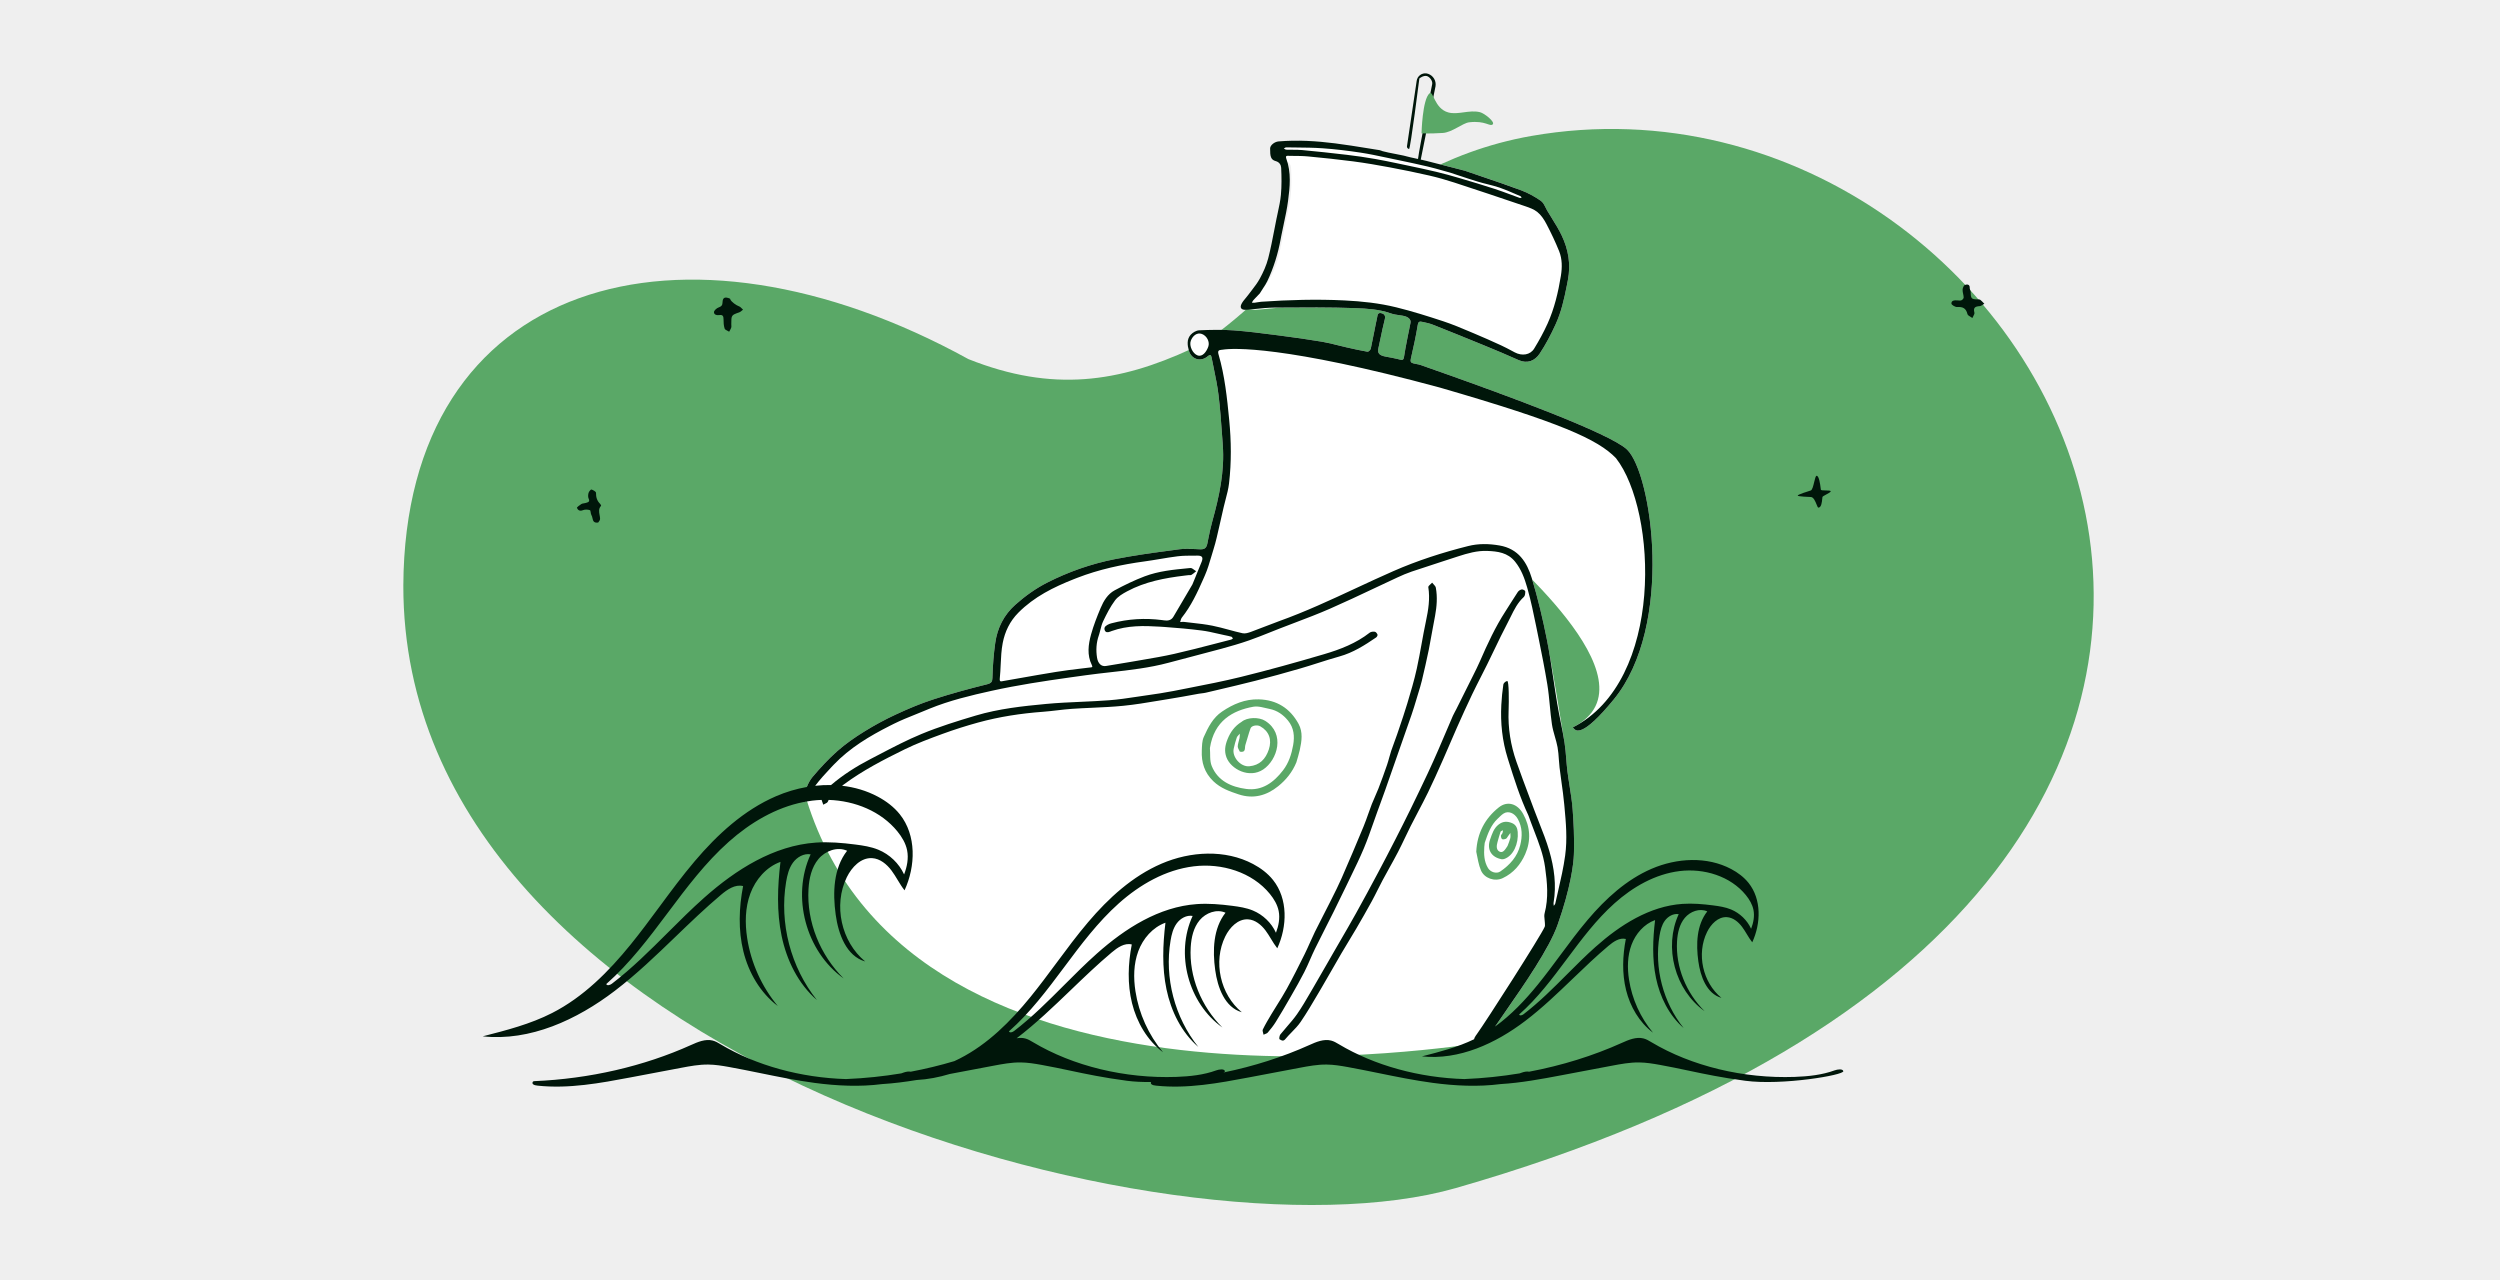 <?xml version="1.0" encoding="UTF-8"?> <svg xmlns="http://www.w3.org/2000/svg" width="750" height="384" viewBox="0 0 750 384" fill="none"> <rect width="750" height="384" fill="#EFEFEF"></rect> <path fill-rule="evenodd" clip-rule="evenodd" d="M436.743 356.419C352.438 380.596 120.824 318.324 121 175.666C121.441 83.566 204.686 60.503 290.529 107.735C315.79 117.809 335.733 114.687 357.386 104.678C379.039 94.669 406.887 49.984 459.374 40.792C617.322 13.128 752.467 265.879 436.743 356.419Z" fill="#5AA867"></path> <path d="M241.916 239.742L241.642 240.252C240.452 242.524 241.096 236.248 243.751 233.104C246.081 230.346 248.556 227.666 251.258 225.28C253.737 223.09 256.507 221.184 259.326 219.436C262.371 217.548 265.549 215.835 268.8 214.327C272.407 212.655 276.092 211.087 279.869 209.862C285.211 208.129 290.641 206.639 296.095 205.293C297.524 204.94 297.684 204.428 297.73 203.337L297.743 202.952C297.841 199.585 298.104 196.207 298.576 192.872C299.211 188.385 301.172 184.476 304.593 181.43C307.554 178.793 310.757 176.499 314.325 174.7C320.671 171.502 327.337 169.165 334.268 167.784C340.772 166.488 347.371 165.65 353.95 164.768C355.949 164.501 358.02 164.715 360.054 164.793C361.379 164.843 361.947 164.385 362.218 163.02L362.545 161.367C362.877 159.714 363.228 158.064 363.68 156.443C365.773 148.932 367.421 141.364 366.837 133.494C366.466 128.486 366.168 123.466 365.557 118.485C365.133 115.031 364.354 111.619 363.668 108.198L363.465 107.171C363.311 106.379 362.966 106.353 362.388 106.823L362.308 106.89C360.244 108.663 357.402 107.836 356.65 105.16C356.198 103.548 355.975 101.751 357.249 100.383C357.862 99.725 358.889 99.121 359.752 99.087C363.185 98.951 366.642 98.859 370.064 99.109C374.671 99.446 379.261 100.065 383.845 100.655C388.135 101.208 392.421 101.809 396.684 102.531C399.133 102.946 401.532 103.657 403.959 104.207C406.055 104.681 408.154 105.157 410.27 105.518C410.544 105.565 411.155 104.972 411.237 104.594C411.774 102.122 412.232 99.633 412.738 97.154L413.129 95.298C413.256 94.716 413.225 93.664 414.391 93.956C415.43 94.215 415.689 94.795 415.412 95.893C414.824 98.234 414.345 100.603 413.843 102.965L413.537 104.382C413.183 105.993 413.736 106.624 415.831 107.013L416.015 107.046C417.08 107.23 418.145 107.434 419.197 107.682L419.984 107.877C420.744 108.074 421.048 107.958 421.187 107.191L421.205 107.077C421.52 104.967 421.95 102.874 422.353 100.778C422.608 99.45 422.929 98.135 423.16 96.803C423.341 95.764 422.395 94.98 420.791 94.711C419.6 94.512 418.365 94.417 417.241 94.018C413.777 92.792 410.127 92.569 406.566 92.437C398.429 92.136 393.241 92.226 385.096 92.289C382.299 92.31 379.508 92.774 376.709 92.937C375.328 93.018 371.855 92.285 372.484 91.104C372.989 90.157 376.769 89.379 377.414 88.502C378.601 86.89 379.941 85.357 380.892 83.613C381.946 81.681 382.885 79.615 383.429 77.494C384.424 73.616 385.103 69.657 385.892 65.727C386.377 63.313 387.011 60.909 387.237 58.468C387.487 55.772 387.442 53.036 387.318 50.327C387.282 49.525 386.802 48.63 385.685 48.334C384.176 47.932 383.983 46.887 384.001 44.526C384.008 43.568 385.327 42.528 386.527 42.427C392.213 41.948 383.052 42.295 388.689 43.01C393.169 43.579 409.484 44.358 413.947 45.056C414.232 45.101 414.497 45.26 414.776 45.349C415.943 45.72 420.101 46.431 421.06 46.671L421.161 46.697C423.368 47.315 425.64 47.698 427.866 48.25C431.764 49.217 435.648 50.239 439.538 51.241C439.679 51.277 439.813 51.341 439.952 51.389C445.419 53.275 450.918 55.074 456.337 57.091C458.422 57.867 460.429 58.984 462.261 60.251C463.147 60.863 463.559 62.171 464.159 63.181C465.632 65.659 467.275 68.059 468.511 70.651C470.521 74.864 471.271 79.286 470.367 84.002L470.023 85.779C469.248 89.726 468.361 93.635 466.684 97.3C465.291 100.345 463.733 103.358 461.871 106.132C460.485 108.197 458.228 109.223 455.547 108.012C452.183 106.493 448.774 105.072 445.36 103.668C440.227 101.557 435.082 99.478 429.922 97.435C429.002 97.071 428.023 96.836 427.046 96.636L426.628 96.552C426.017 96.431 425.509 96.362 425.336 97.429C424.777 100.878 424.015 104.298 423.233 107.706C423.03 108.592 423.378 108.856 424.063 109.025C424.79 109.205 425.551 109.279 426.252 109.526L433.881 112.221C450.682 118.185 482.905 129.912 488.095 134.861C495.558 141.975 502.324 187.661 484.106 209.862C473 223.397 472.338 218.137 471.784 218.253C499.387 204.31 446.633 163.091 449.825 163.638C455.552 164.618 458.089 168.69 459.549 173.489C461.37 179.477 462.814 185.602 464.037 191.743C465.315 198.164 468.743 218.848 469.35 222.728C469.796 225.586 469.868 228.499 470.227 231.373C470.7 235.159 471.486 238.915 471.78 242.711C472.105 246.909 472.293 251.138 472.194 255.345L472.163 256.397C472.069 259.061 471.234 266.292 467.269 277.471C463.541 287.974 449.157 306.248 445.651 312.452C445.425 312.851 443.092 314.34 442.492 313.222C442.096 312.482 273.776 343.127 241.916 239.742Z" fill="white"></path> <path fill-rule="evenodd" clip-rule="evenodd" d="M428.463 22.153C427.107 21.668 425.615 22.375 425.13 23.731C425.072 23.892 425.031 24.058 425.006 24.226L422.095 43.858L422.087 43.944C422.075 44.315 422.343 44.644 422.72 44.7C423.125 44.76 425.799 23.64 425.799 23.64L425.82 23.532C425.82 23.532 427 22.561 428.029 22.811C428.922 23.027 429.845 24.309 429.66 25.228C429.66 25.228 425.877 43.933 425.401 47.69C425.285 47.665 425.168 47.64 425.052 47.615C423.747 47.336 422.443 47.056 421.161 46.697L421.06 46.671C420.695 46.579 419.867 46.42 418.916 46.237L418.915 46.237C417.369 45.939 415.499 45.579 414.776 45.349C414.67 45.315 414.565 45.271 414.46 45.227L414.46 45.226C414.291 45.155 414.123 45.084 413.947 45.056C412.703 44.862 411.459 44.661 410.216 44.46L410.216 44.46C406.999 43.94 403.782 43.42 400.552 43.01C394.914 42.295 389.248 41.947 383.562 42.427C382.361 42.528 381.043 43.568 381.035 44.526C381.017 46.887 381.21 47.932 382.72 48.334C383.836 48.63 384.316 49.525 384.353 50.327C384.476 53.036 384.521 55.772 384.271 58.468C384.105 60.259 383.72 62.031 383.335 63.801C383.195 64.443 383.056 65.085 382.927 65.727C382.721 66.748 382.524 67.771 382.326 68.794L382.326 68.795L382.326 68.796L382.325 68.798C381.763 71.711 381.2 74.625 380.463 77.494C379.919 79.615 378.98 81.681 377.927 83.613C377.241 84.87 376.353 86.018 375.466 87.165C375.123 87.609 374.78 88.052 374.448 88.502C374.218 88.816 373.965 89.117 373.713 89.417C373.26 89.957 372.808 90.496 372.484 91.104C371.855 92.285 372.363 93.018 373.743 92.937C374.876 92.871 376.008 92.756 377.139 92.64L377.139 92.64C378.803 92.471 380.466 92.302 382.13 92.289L383.702 92.276H383.702C391.325 92.216 398.953 92.155 406.566 92.437C410.127 92.569 413.777 92.792 417.241 94.018C418.077 94.314 418.974 94.443 419.869 94.572L419.87 94.572L419.87 94.572L419.871 94.572L419.871 94.572L419.871 94.572C420.179 94.616 420.486 94.66 420.791 94.711C422.395 94.98 423.341 95.764 423.16 96.803C423.027 97.569 422.864 98.33 422.701 99.091C422.581 99.653 422.461 100.214 422.353 100.778C422.275 101.181 422.197 101.584 422.118 101.987L422.118 101.988L422.118 101.988C421.789 103.68 421.459 105.373 421.205 107.077L421.187 107.191C421.048 107.958 420.744 108.074 419.984 107.877L419.197 107.682C418.145 107.434 417.08 107.23 416.015 107.046L415.831 107.013C413.736 106.624 413.183 105.993 413.537 104.382L413.843 102.965C413.885 102.768 413.926 102.571 413.968 102.373C414.017 102.142 414.066 101.911 414.115 101.68C414.523 99.745 414.931 97.81 415.412 95.893C415.689 94.795 415.43 94.215 414.391 93.956C413.391 93.705 413.271 94.445 413.177 95.027C413.162 95.123 413.147 95.215 413.129 95.298L412.738 97.154C412.544 98.103 412.357 99.053 412.171 100.004L412.17 100.004L412.17 100.005L412.17 100.005L412.17 100.006L412.17 100.006L412.17 100.007L412.17 100.007C411.869 101.538 411.568 103.069 411.237 104.594C411.155 104.972 410.544 105.564 410.27 105.518C408.168 105.16 406.084 104.688 404.003 104.217L404.002 104.216L403.959 104.207C403.101 104.012 402.247 103.798 401.393 103.584L401.392 103.583C399.83 103.191 398.268 102.799 396.684 102.531C392.421 101.809 388.135 101.208 383.845 100.655C383.457 100.605 383.068 100.555 382.679 100.505L382.646 100.5C378.46 99.959 374.27 99.417 370.064 99.109C366.642 98.859 363.185 98.951 359.752 99.087C358.889 99.121 357.862 99.725 357.249 100.383C355.975 101.751 356.198 103.548 356.65 105.16C357.401 107.836 360.244 108.663 362.308 106.89L362.388 106.823C362.966 106.353 363.311 106.379 363.465 107.171L363.667 108.198C363.809 108.906 363.955 109.613 364.101 110.321L364.101 110.321C364.661 113.033 365.22 115.746 365.557 118.485C366.052 122.519 366.341 126.58 366.631 130.639V130.639V130.639V130.639V130.639V130.639V130.639V130.639L366.632 130.648L366.632 130.657C366.7 131.603 366.767 132.549 366.837 133.494C367.421 141.364 365.772 148.931 363.68 156.443C363.228 158.064 362.877 159.714 362.545 161.367L362.217 163.02C361.947 164.384 361.379 164.843 360.054 164.793C359.607 164.776 359.158 164.752 358.709 164.728H358.709H358.708C357.113 164.644 355.509 164.56 353.95 164.768C353.369 164.846 352.788 164.924 352.207 165.001L352.207 165.001L352.206 165.001L352.206 165.001L352.206 165.001L352.205 165.001L352.205 165.001L352.205 165.002C346.205 165.802 340.197 166.603 334.268 167.784C327.337 169.165 320.671 171.502 314.325 174.7C310.757 176.499 307.554 178.793 304.593 181.43C301.172 184.476 299.211 188.385 298.576 192.872C298.104 196.207 297.841 199.585 297.743 202.952L297.73 203.337C297.684 204.428 297.524 204.94 296.095 205.293C290.641 206.639 285.211 208.129 279.869 209.862C276.092 211.087 272.407 212.655 268.8 214.327C265.549 215.835 262.371 217.548 259.326 219.436C256.507 221.184 253.737 223.09 251.258 225.279C248.556 227.666 246.081 230.346 243.751 233.104C243.037 233.95 242.468 235.023 242.041 236.095C238.862 236.655 235.743 237.6 232.801 238.871C223.148 243.042 215.189 250.366 208.403 258.376C204.678 262.773 201.253 267.406 197.827 272.04L197.826 272.04C195.011 275.849 192.194 279.658 189.211 283.337C182.599 291.49 175.002 299.118 165.639 303.899C159.102 307.238 151.919 309.082 144.804 310.902C159.054 312.435 173.075 305.925 184.456 297.244C190.923 292.311 196.782 286.669 202.644 281.023C207.097 276.734 211.552 272.444 216.276 268.463C218.174 266.863 220.522 265.215 222.932 265.822C221.681 272.284 221.439 279.02 223.014 285.411C224.588 291.802 228.081 297.835 233.346 301.81C228.511 296.007 225.296 288.879 224.151 281.424C223.467 276.968 223.53 272.306 225.098 268.077C226.666 263.847 229.884 260.096 234.14 258.562C233.253 265.953 232.968 273.503 234.485 280.791C236.002 288.08 239.446 295.135 245.081 300.023C237.211 290.181 233.765 276.954 235.839 264.541C236.177 262.517 236.681 260.456 237.89 258.795C239.099 257.134 241.161 255.949 243.191 256.299C237.35 268.946 241.739 285.434 253.102 293.536C246.06 286.55 241.958 276.582 242.551 266.699C242.743 263.502 243.471 260.195 245.521 257.727C247.57 255.258 251.21 253.896 254.133 255.232C250.028 260.492 249.797 267.778 250.704 274.379C251.502 280.193 253.896 286.835 259.562 288.442C252.355 282.529 249.953 271.517 254.047 263.157C255.52 260.147 258.266 257.25 261.622 257.44C264 257.574 266.024 259.251 267.449 261.151C268.119 262.044 268.698 263.001 269.276 263.957C269.929 265.035 270.581 266.113 271.364 267.1C274.715 259.814 274.953 250.581 269.953 244.303C268.174 242.069 265.834 240.319 263.308 238.976C259.977 237.204 256.35 236.153 252.623 235.727C252.801 235.594 252.979 235.461 253.157 235.329C258.823 231.132 265.072 227.91 271.368 224.82C275.063 223.006 278.952 221.56 282.825 220.143C286.296 218.872 289.832 217.752 293.396 216.77C299.785 215.01 306.316 214.022 312.928 213.532C314.325 213.428 315.717 213.265 317.11 213.102C318.597 212.928 320.084 212.753 321.577 212.652C323.598 212.514 325.623 212.422 327.648 212.33L327.65 212.33L327.651 212.33L327.653 212.33L327.654 212.33L327.656 212.33L327.657 212.329L327.659 212.329H327.659H327.659H327.659H327.66H327.66H327.66H327.66C330.781 212.188 333.901 212.046 337.006 211.737C340.47 211.393 343.912 210.817 347.353 210.241L347.356 210.241L347.359 210.241L347.362 210.24L347.365 210.24L347.367 210.239L347.369 210.239L347.371 210.239C348.546 210.042 349.721 209.845 350.897 209.658C353.502 209.243 356.098 208.767 358.767 208.277L359.613 208.122C359.931 208.068 360.236 208.032 360.531 207.998L360.531 207.998L360.532 207.998L360.532 207.998L360.532 207.997L360.532 207.997L360.533 207.997H360.533C360.949 207.949 361.344 207.902 361.729 207.812C362.729 207.575 363.729 207.34 364.729 207.105L364.729 207.105L364.729 207.105L364.73 207.105L364.73 207.105L364.73 207.105L364.73 207.105L364.73 207.105C368.705 206.171 372.68 205.237 376.636 204.227C381.126 203.08 385.596 201.847 390.047 200.555C391.84 200.034 393.619 199.467 395.398 198.9C397.539 198.217 399.679 197.535 401.843 196.934C405.929 195.8 409.406 193.573 412.841 191.232C413.078 191.071 413.33 190.597 413.254 190.384C413.127 190.031 412.769 189.57 412.452 189.521C411.956 189.445 411.283 189.508 410.91 189.8C406.835 192.994 402.087 194.821 397.229 196.255C388.963 198.696 380.651 201.011 372.284 203.073C367.027 204.368 361.706 205.406 356.387 206.444C354.918 206.731 353.449 207.017 351.982 207.309C349.386 207.826 346.761 208.202 344.139 208.578L344.138 208.578L343.762 208.632C342.892 208.757 342.022 208.888 341.152 209.019L341.149 209.019L341.148 209.019C338.337 209.443 335.524 209.866 332.696 210.081C329.906 210.293 327.109 210.418 324.312 210.542C320.83 210.697 317.348 210.852 313.882 211.176C306.763 211.84 299.618 212.621 292.733 214.667C287.235 216.302 281.727 218.012 276.436 220.202C272.076 222.006 267.874 224.203 263.679 226.396C262.802 226.854 261.926 227.312 261.049 227.766C256.87 229.93 252.904 232.458 249.318 235.511C247.733 235.482 246.14 235.559 244.554 235.734C246.016 233.815 247.647 232.024 249.309 230.265L250.099 229.433C254.937 224.354 260.871 220.818 267.047 217.696L268.172 217.132C270.304 216.075 272.52 215.185 274.736 214.296C275.833 213.855 276.931 213.415 278.019 212.954L278.808 212.625C284.868 210.151 291.196 208.632 297.581 207.224C305.29 205.524 313.075 204.344 320.876 203.247L325.892 202.549C328.306 202.215 330.729 201.943 333.152 201.671H333.152L333.152 201.671C339.003 201.015 344.853 200.359 350.572 198.821C352.945 198.183 355.323 197.562 357.701 196.94L357.703 196.939L357.704 196.939L357.706 196.939L357.707 196.938L357.709 196.938L357.711 196.937L357.712 196.937C360.612 196.179 363.512 195.421 366.403 194.633C369.192 193.873 371.978 193.075 374.705 192.121C376.849 191.371 378.96 190.526 381.072 189.681C381.977 189.319 382.882 188.956 383.79 188.601C385.349 187.992 386.914 187.398 388.479 186.804L388.48 186.804C392.008 185.465 395.536 184.125 398.988 182.612C403.479 180.643 407.916 178.55 412.352 176.456L412.354 176.455C414.644 175.375 416.934 174.294 419.232 173.23C420.627 172.585 422.045 171.967 423.5 171.476C426.525 170.456 429.561 169.47 432.597 168.484C433.935 168.049 435.274 167.614 436.611 167.177L437.423 166.912C440.268 165.992 443.147 165.159 446.163 165.277C449.271 165.398 452.318 165.757 454.534 168.511C456.381 170.806 457.347 173.459 458.129 176.174L458.338 176.916C459.317 180.455 460.072 184.06 460.805 187.661L461.601 191.573C462.528 196.137 463.432 200.707 464.191 205.299C464.539 207.41 464.742 209.545 464.945 211.68L464.945 211.681C465.124 213.562 465.303 215.444 465.582 217.31C465.768 218.554 466.117 219.772 466.466 220.991C466.768 222.044 467.071 223.098 467.268 224.17C467.487 225.361 467.57 226.576 467.653 227.792C467.709 228.612 467.766 229.433 467.864 230.247C468.036 231.681 468.236 233.114 468.435 234.546C468.75 236.8 469.064 239.054 469.272 241.319L469.331 241.95C469.783 246.835 470.231 251.676 469.546 256.671C469.053 260.278 468.246 263.785 467.439 267.294C467.154 268.536 466.868 269.777 466.596 271.024C466.557 271.205 466.43 271.367 466.303 271.529C466.265 271.578 466.226 271.627 466.19 271.676C466.171 271.703 466.153 271.73 466.135 271.757C466.128 271.656 466.113 271.555 466.099 271.454C466.069 271.236 466.038 271.018 466.073 270.811C466.972 265.52 466.252 260.314 464.787 255.27C463.946 252.377 462.835 249.563 461.724 246.749C461.21 245.445 460.695 244.141 460.207 242.829C459.733 241.555 459.256 240.282 458.778 239.009L458.777 239.005C457.47 235.522 456.163 232.039 454.932 228.529C453.191 223.567 452.368 218.426 452.579 213.164L452.585 213.021C452.683 210.387 452.712 204.298 452.169 204.308C451.759 204.316 451.068 204.913 451.007 205.322C450.707 207.35 450.502 209.4 450.396 211.449C450.114 216.915 450.669 222.252 452.324 227.532L452.516 228.144C454.253 233.689 455.986 239.222 458.503 244.584C458.555 244.722 458.605 244.857 458.655 244.99L459.346 246.88C459.664 247.741 459.993 248.596 460.323 249.451C461.658 252.917 462.991 256.376 463.519 260.132C464.174 264.791 464.603 269.374 463.382 274.001C463.228 274.587 463.302 275.231 463.377 275.878V275.878C463.414 276.2 463.451 276.521 463.461 276.837L463.468 276.991L463.472 277.055L463.476 277.125C463.498 277.45 463.52 277.783 463.406 278.052C462.252 280.765 445.793 306.455 443.014 310.308L442.756 310.661C442.455 311.087 442.287 311.45 442.215 311.777C437.278 314.176 431.9 315.554 426.571 316.914C437.73 318.112 448.709 313.026 457.621 306.243C462.685 302.389 467.273 297.98 471.864 293.569L471.865 293.568L471.865 293.568C475.352 290.217 478.84 286.866 482.538 283.755C484.024 282.506 485.863 281.218 487.751 281.692C486.77 286.741 486.581 292.004 487.814 296.998C489.047 301.991 491.782 306.705 495.905 309.81C492.119 305.277 489.601 299.707 488.705 293.883C488.169 290.4 488.219 286.758 489.447 283.454C490.675 280.149 493.194 277.218 496.527 276.02C495.832 281.794 495.609 287.693 496.797 293.388C497.985 299.083 500.682 304.595 505.095 308.415C498.931 300.724 496.233 290.39 497.857 280.691C498.122 279.11 498.516 277.499 499.463 276.201C500.41 274.904 502.025 273.978 503.614 274.252C499.04 284.133 502.477 297.015 511.376 303.346C505.861 297.887 502.649 290.099 503.113 282.378C503.264 279.879 503.834 277.296 505.439 275.367C507.044 273.439 509.894 272.374 512.182 273.418C508.968 277.528 508.787 283.221 509.497 288.378C510.123 292.921 511.997 298.11 516.434 299.366C510.79 294.745 508.91 286.141 512.115 279.61C513.269 277.258 515.419 274.994 518.047 275.143C519.909 275.248 521.494 276.558 522.61 278.043C523.135 278.74 523.588 279.488 524.041 280.235L524.041 280.235L524.041 280.235L524.042 280.236L524.042 280.236C524.552 281.078 525.063 281.92 525.675 282.69C528.3 276.998 528.486 269.784 524.571 264.879C523.177 263.133 521.345 261.766 519.368 260.717C512.099 256.86 503.037 257.375 495.478 260.635C487.919 263.894 481.687 269.616 476.373 275.875C473.456 279.31 470.774 282.93 468.091 286.55L468.091 286.551C465.886 289.527 463.681 292.503 461.345 295.377C457.562 300.031 453.368 304.466 448.523 307.975C449.463 306.592 450.537 305.045 451.687 303.389L451.692 303.382L451.692 303.381L451.695 303.378L451.696 303.376C457.31 295.293 464.74 284.595 467.269 277.471C471.234 266.292 472.069 259.061 472.163 256.397L472.194 255.345C472.293 251.138 472.105 246.909 471.78 242.711C471.6 240.393 471.237 238.089 470.874 235.785L470.874 235.785C470.643 234.316 470.411 232.847 470.227 231.373C470.072 230.127 469.97 228.874 469.868 227.622C469.736 225.984 469.603 224.347 469.35 222.728C469.024 220.645 468.609 218.576 468.193 216.507C467.835 214.722 467.477 212.937 467.176 211.143C466.765 208.695 466.399 206.239 466.032 203.783V203.783V203.783V203.782V203.782V203.782V203.782V203.781V203.781C465.431 199.755 464.831 195.73 464.037 191.743C462.814 185.602 461.37 179.477 459.549 173.489C458.089 168.69 455.552 164.618 449.825 163.638C446.633 163.091 443.53 163.041 440.458 163.813C432.781 165.741 425.234 168.169 417.997 171.343C414.221 172.999 410.482 174.739 406.743 176.479C399.18 179.999 391.616 183.52 383.745 186.343C382.286 186.867 380.84 187.431 379.395 187.995C378.042 188.524 376.689 189.052 375.323 189.547C374.521 189.838 373.565 190.149 372.783 189.977C371.38 189.67 369.992 189.293 368.605 188.917L368.605 188.917C366.978 188.476 365.351 188.034 363.701 187.705C361.682 187.301 359.627 187.072 357.573 186.843C356.796 186.757 356.019 186.67 355.244 186.574C354.977 186.541 354.703 186.564 354.43 186.587L354.349 186.594L354.304 186.598L354.256 186.602C354.214 186.605 354.173 186.608 354.131 186.61L354.1 186.612L354.05 186.614C354.098 186.476 354.135 186.33 354.173 186.183C354.253 185.868 354.334 185.553 354.519 185.321C357.334 181.788 359.218 177.736 361.013 173.656L361.479 172.592C362.273 170.777 362.838 168.86 363.403 166.945L363.403 166.944C363.618 166.214 363.833 165.485 364.061 164.761C364.417 163.629 364.728 162.481 364.999 161.327C365.239 160.308 365.474 159.287 365.707 158.267L367.101 152.142C367.277 151.377 367.478 150.615 367.678 149.852L367.678 149.852C368.101 148.245 368.524 146.639 368.714 145.005C369.45 138.686 369.378 132.327 368.765 126.007C368.124 119.391 367.437 112.752 365.565 106.342L365.528 106.21C365.256 105.148 365.722 105.018 366.463 104.938L366.837 104.899C369.752 104.425 385.152 103.597 431.926 116.262C468.259 126.788 479.347 131.815 484.794 137.448C497.141 153.292 499.387 204.31 471.784 218.253C471.864 218.236 471.947 218.332 472.063 218.468C472.75 219.267 474.61 221.434 484.106 209.862C502.324 187.661 495.558 141.975 488.095 134.861C482.905 129.912 450.682 118.185 433.881 112.221L426.252 109.526C425.815 109.372 425.355 109.285 424.895 109.198C424.616 109.146 424.337 109.093 424.063 109.025C423.378 108.856 423.03 108.592 423.233 107.706C424.014 104.298 424.777 100.878 425.336 97.429C425.509 96.362 426.017 96.431 426.628 96.552L427.046 96.636C428.023 96.836 429.002 97.071 429.922 97.435C435.082 99.478 440.227 101.557 445.36 103.668C448.774 105.072 452.183 106.493 455.547 108.012C458.228 109.223 460.485 108.197 461.871 106.132C463.733 103.358 465.291 100.345 466.684 97.3C468.361 93.635 469.248 89.726 470.023 85.779L470.367 84.002C471.271 79.286 470.521 74.864 468.511 70.651C467.638 68.82 466.562 67.085 465.486 65.351C465.039 64.629 464.592 63.908 464.159 63.181C463.984 62.887 463.826 62.568 463.667 62.248C463.279 61.469 462.889 60.685 462.261 60.251C460.429 58.984 458.422 57.867 456.337 57.091C452.468 55.651 448.559 54.322 444.65 52.994L444.644 52.992L444.643 52.992L444.643 52.991L444.642 52.991L444.642 52.991L444.641 52.991L444.641 52.991C443.077 52.459 441.513 51.928 439.952 51.389C439.9 51.371 439.85 51.352 439.799 51.331L439.798 51.331C439.712 51.297 439.626 51.264 439.538 51.241C438.478 50.968 437.419 50.694 436.359 50.419L436.359 50.419C433.53 49.686 430.702 48.954 427.866 48.25C427.319 48.114 426.769 47.989 426.217 47.867C426.23 47.834 426.239 47.799 426.247 47.762L430.633 25.991L430.661 25.833C430.903 24.246 429.989 22.698 428.463 22.153ZM241.478 240.53C241.295 240.793 241.173 240.793 241.112 240.6C232.72 242.256 225.045 246.833 218.649 252.52C211.63 258.761 205.964 266.323 200.343 273.825L200.343 273.826L200.291 273.896C194.652 281.421 188.95 288.997 181.874 295.219C182.128 295.821 183.047 295.514 183.569 295.115C189.595 290.509 194.962 285.156 200.331 279.799C203.919 276.219 207.509 272.637 211.299 269.276C220.759 260.886 232.11 253.657 244.779 252.777C248.71 252.504 252.659 252.853 256.567 253.351C258.924 253.651 261.302 254.013 263.496 254.916C266.888 256.312 269.71 259.018 271.228 262.33C272.116 260.027 272.618 257.507 272.135 255.089C271.715 252.983 270.573 251.079 269.212 249.408C264.299 243.38 256.474 240.229 248.603 239.971C248.513 240.143 248.428 240.32 248.349 240.503C248.224 240.79 247.849 240.969 247.474 241.148C247.301 241.23 247.127 241.313 246.979 241.406C246.918 241.172 246.821 240.923 246.725 240.673C246.633 240.435 246.54 240.196 246.479 239.971C245.539 240.002 244.602 240.075 243.673 240.189C242.936 240.28 242.204 240.394 241.478 240.53ZM359.269 106.621C360.752 107.161 361.938 105.513 362.478 104.029C363.018 102.546 362.04 100.726 360.557 100.186C359.073 99.646 357.773 100.767 357.233 102.251C356.693 103.735 357.785 106.081 359.269 106.621ZM375.69 90.571L375.69 90.571C375.652 90.65 375.613 90.729 375.571 90.804C375.651 90.807 375.73 90.814 375.81 90.821C375.986 90.835 376.161 90.85 376.332 90.828C376.606 90.793 376.88 90.745 377.153 90.696C377.553 90.625 377.952 90.554 378.355 90.526C386.666 89.952 394.975 89.715 403.311 90.126C408.564 90.385 413.769 90.94 418.853 92.191C423.631 93.366 428.34 94.851 433.016 96.394C435.609 97.25 438.136 98.314 440.659 99.376C441.168 99.591 441.676 99.805 442.185 100.017C444.914 101.156 447.616 102.365 450.305 103.597C451.441 104.118 452.545 104.708 453.649 105.298C453.909 105.437 454.169 105.576 454.43 105.714C456.598 106.862 459.073 106.506 460.25 104.58C461.732 102.156 463.114 99.649 464.281 97.061C466.327 92.52 467.459 87.692 468.259 82.788C468.669 80.275 468.69 77.732 467.739 75.361C466.617 72.566 465.313 69.834 463.913 67.166C463.217 65.84 462.318 64.48 461.167 63.571C460.162 62.777 458.863 62.309 457.597 61.879L457.016 61.682C450.144 59.344 443.26 57.037 436.359 54.787C433.874 53.976 431.35 53.253 428.803 52.668C424.852 51.76 420.876 50.946 416.891 50.2C413.261 49.522 409.617 48.896 405.956 48.414C401.47 47.823 396.964 47.365 392.458 46.933C390.859 46.78 389.244 46.773 387.633 46.766C387.385 46.765 387.137 46.764 386.889 46.762L386.785 46.758C386.739 46.755 386.691 46.751 386.641 46.747C386.178 46.708 385.6 46.66 385.854 47.482L385.891 47.592C387.413 51.779 386.974 56.08 386.408 60.318C386.095 62.664 385.598 64.985 385.102 67.307L385.102 67.307L385.102 67.307L385.102 67.307L385.102 67.307L385.102 67.308L385.102 67.308L385.102 67.308L385.102 67.308L385.101 67.309L385.101 67.309L385.101 67.31L385.101 67.31L385.101 67.311L385.101 67.311C384.863 68.424 384.625 69.538 384.407 70.655L384.211 71.69C383.409 76.099 382.1 80.343 380.175 84.382C379.837 85.091 379.4 85.752 378.929 86.465C378.608 86.951 378.272 87.46 377.94 88.024L376.627 89.396C376.409 89.626 376.194 89.858 375.981 90.092C375.858 90.228 375.774 90.4 375.69 90.571ZM360.507 168.508C361.013 167.221 360.647 166.68 359.269 166.689C358.897 166.692 358.525 166.692 358.152 166.692C356.532 166.693 354.907 166.693 353.308 166.888C351.522 167.106 349.745 167.404 347.969 167.703L347.969 167.703L347.968 167.703L347.967 167.703L347.966 167.703L347.965 167.704L347.964 167.704L347.963 167.704L347.962 167.704C346.465 167.956 344.967 168.207 343.463 168.411C336.529 169.348 329.729 170.815 323.187 173.343L322.194 173.731C316.091 176.145 310.287 179.003 305.524 183.788C302.919 186.405 301.471 189.516 300.815 192.899C300.406 195.009 300.307 197.178 300.208 199.349C300.144 200.734 300.081 202.121 299.937 203.495C299.827 204.546 300.236 204.461 300.756 204.353L300.757 204.352C300.791 204.345 300.825 204.338 300.86 204.331L300.908 204.322L300.974 204.31C302.696 204.012 304.417 203.708 306.138 203.404L306.148 203.402L306.149 203.402C309.72 202.771 313.292 202.14 316.872 201.565C319.27 201.18 321.683 200.88 324.096 200.592L326.993 200.248C327.029 200.244 327.065 200.24 327.1 200.236L327.171 200.229C327.591 200.188 327.844 200.164 327.592 199.603L327.549 199.512C326.058 196.489 326.484 193.351 327.325 190.311C328.071 187.616 329.103 184.986 330.189 182.403C331.083 180.276 332.314 178.218 334.396 177.099C337.307 175.534 340.303 174.073 343.39 172.905C347.561 171.326 352 170.897 356.41 170.471C356.644 170.449 356.878 170.426 357.112 170.403C357.484 170.367 357.888 170.672 358.292 170.977C358.48 171.118 358.667 171.26 358.851 171.367C358.716 171.475 358.583 171.587 358.45 171.699L358.45 171.699C358.126 171.971 357.803 172.244 357.444 172.457C357.285 172.551 357.07 172.546 356.853 172.541C356.736 172.539 356.619 172.536 356.509 172.548L355.388 172.68C349.413 173.406 343.528 174.5 338.14 177.396C336.813 178.109 335.376 178.946 334.509 180.113C333.081 182.035 331.971 184.221 330.935 186.395C330.562 187.178 330.348 188.034 330.134 188.892L330.134 188.893C330.02 189.348 329.906 189.803 329.768 190.249L329.643 190.632C328.876 192.823 328.757 195.052 329.114 197.31C329.399 199.115 330.456 200.023 331.793 199.796C332.878 199.611 333.965 199.435 335.052 199.259C336.527 199.02 338.001 198.781 339.472 198.521C340.591 198.323 341.711 198.133 342.832 197.942C345.986 197.407 349.141 196.871 352.257 196.165C356.374 195.234 360.461 194.173 364.549 193.112C366.136 192.701 367.723 192.289 369.312 191.884C369.449 191.849 369.574 191.765 369.699 191.68C369.726 191.661 369.753 191.643 369.78 191.625C369.811 191.605 369.842 191.585 369.874 191.567C369.831 191.508 369.791 191.438 369.752 191.368C369.666 191.216 369.58 191.064 369.459 191.029C368.859 190.853 368.244 190.726 367.63 190.599L367.63 190.599L367.629 190.599L367.629 190.599L367.628 190.599L367.628 190.599L367.628 190.599L367.627 190.599C367.509 190.574 367.39 190.55 367.272 190.525C366.595 190.383 365.919 190.228 365.244 190.073C363.688 189.716 362.132 189.359 360.557 189.159C356.847 188.687 353.116 188.349 349.384 188.093L347.932 187.997C343.089 187.693 338.256 187.609 333.543 189.296L333.025 189.496C332.417 189.718 331.667 189.875 331.388 188.976C331.087 188.006 332.017 187.53 332.816 187.179C332.975 187.11 333.145 187.063 333.315 187.019L333.484 186.975C338.477 185.659 343.518 185.364 348.627 186.026L349.195 186.104C350.251 186.255 351.346 186.182 352.029 185.007C352.874 183.552 353.733 182.105 354.606 180.633C355.624 178.916 356.662 177.166 357.722 175.332C357.997 174.661 358.274 173.991 358.551 173.321C359.213 171.72 359.875 170.12 360.507 168.508ZM428.157 49.925C425.356 49.27 422.541 48.669 419.725 48.08L417.613 47.639C416.945 47.5 416.278 47.358 415.611 47.217L415.611 47.217C413.137 46.691 410.662 46.164 408.166 45.788C404.412 45.223 400.634 44.755 396.849 44.488C394.149 44.297 391.436 44.272 388.724 44.246L388.724 44.246L388.723 44.246L388.723 44.246L388.723 44.246L388.722 44.246L388.722 44.246L388.721 44.246C387.764 44.237 386.807 44.228 385.851 44.211C385.693 44.209 385.534 44.311 385.374 44.413C385.3 44.461 385.226 44.508 385.152 44.545C385.229 44.585 385.305 44.635 385.381 44.685C385.546 44.794 385.711 44.902 385.879 44.908C386.488 44.929 387.098 44.929 387.708 44.928C388.685 44.928 389.661 44.927 390.629 45.018C395.087 45.437 399.541 45.908 403.987 46.438C406.864 46.78 409.737 47.191 412.588 47.698C414.758 48.084 416.917 48.525 419.075 48.978L422.31 49.66C425.192 50.267 428.075 50.874 430.938 51.56C433.197 52.101 435.438 52.722 437.666 53.38C441.252 54.438 444.836 55.508 448.389 56.666C450.005 57.193 451.598 57.785 453.192 58.377L453.192 58.377L453.193 58.377C454.091 58.71 454.989 59.044 455.891 59.366C456.01 59.408 456.154 59.379 456.299 59.349C456.366 59.336 456.433 59.322 456.498 59.316C456.46 59.266 456.426 59.208 456.391 59.15C456.317 59.026 456.242 58.901 456.135 58.855C455.599 58.629 455.066 58.396 454.532 58.164L454.532 58.163L454.53 58.163C452.99 57.492 451.45 56.82 449.864 56.281C448.673 55.877 447.45 55.57 446.226 55.263C445.288 55.028 444.35 54.793 443.427 54.513C441.413 53.905 439.417 53.241 437.308 52.54L437.306 52.539L437.305 52.539C436.562 52.292 435.804 52.04 435.026 51.784C434.318 51.591 433.612 51.391 432.906 51.191C431.328 50.745 429.751 50.299 428.157 49.925ZM439.382 207.763C438.564 209.397 437.737 211.049 436.898 212.741C436.746 213.044 436.595 213.321 436.451 213.586L436.45 213.587L436.45 213.587C436.234 213.984 436.034 214.353 435.868 214.737C435.207 216.267 434.555 217.801 433.903 219.335C433.131 221.153 432.358 222.97 431.571 224.781C430.509 227.225 429.424 229.661 428.29 232.073C426.603 235.662 424.883 239.236 423.139 242.798C421.652 245.835 420.131 248.857 418.589 251.867C416.883 255.198 415.162 258.523 413.401 261.825C411.209 265.935 409.008 270.041 406.737 274.108C405.216 276.834 403.649 279.534 402.083 282.235L402.082 282.236C401.372 283.46 400.662 284.684 399.956 285.911C399.333 286.994 398.712 288.078 398.091 289.162C396.734 291.534 395.376 293.906 393.992 296.262C393.689 296.779 393.388 297.297 393.086 297.816L393.086 297.818L393.085 297.819L393.084 297.82L393.083 297.822L393.082 297.823L393.081 297.824C391.809 300.015 390.535 302.208 389.089 304.279C388.178 305.583 387.13 306.789 386.081 307.996L386.081 307.997L386.081 307.997L386.081 307.997L386.08 307.997L386.08 307.998L386.08 307.998L386.08 307.999L386.079 307.999L386.079 308L386.078 308L386.078 308.001L386.077 308.001C385.404 308.776 384.73 309.552 384.092 310.354C383.817 310.7 383.707 311.687 383.854 311.767C383.918 311.802 383.983 311.842 384.05 311.881C384.5 312.151 385.001 312.451 385.594 311.734C386.192 311.011 386.852 310.333 387.512 309.657C388.469 308.675 389.424 307.694 390.186 306.578C392.051 303.844 393.731 300.982 395.41 298.122L395.413 298.116L395.417 298.111L395.42 298.106L395.423 298.1C395.77 297.509 396.118 296.917 396.466 296.327C397.577 294.448 398.66 292.553 399.744 290.658L399.746 290.654L399.748 290.65L399.75 290.646L399.751 290.645L399.751 290.645C400.641 289.087 401.532 287.529 402.438 285.98C403.154 284.755 403.891 283.543 404.628 282.33C405.376 281.1 406.124 279.87 406.85 278.627C408.44 275.905 410.01 273.171 411.522 270.405C412.138 269.277 412.715 268.128 413.291 266.978L413.292 266.976L413.294 266.974L413.295 266.972L413.295 266.97L413.296 266.97L413.296 266.969C413.79 265.984 414.284 264.999 414.804 264.027C415.457 262.806 416.129 261.595 416.802 260.384L416.802 260.383C417.688 258.788 418.574 257.193 419.415 255.574C420.141 254.177 420.819 252.755 421.496 251.333C422.056 250.157 422.616 248.981 423.203 247.819C423.917 246.407 424.654 245.006 425.39 243.606L425.39 243.605L425.39 243.605L425.39 243.605L425.39 243.605L425.39 243.605L425.39 243.604C426.418 241.649 427.446 239.694 428.412 237.71C429.889 234.677 431.26 231.592 432.629 228.508L432.63 228.505C432.784 228.159 432.938 227.812 433.092 227.466C433.762 225.96 434.41 224.445 435.059 222.93L435.061 222.924C435.729 221.363 436.397 219.801 437.089 218.25C438.577 214.91 440.082 211.576 441.661 208.279C442.499 206.53 443.38 204.802 444.26 203.073L444.262 203.071L444.263 203.069L444.263 203.068L444.264 203.067L444.265 203.065L444.265 203.064L444.266 203.063C444.897 201.824 445.529 200.585 446.144 199.339C446.865 197.878 447.571 196.41 448.276 194.942C449.592 192.204 450.907 189.466 452.323 186.781C452.621 186.216 452.904 185.641 453.187 185.065L453.187 185.065L453.188 185.064L453.188 185.063L453.188 185.063L453.188 185.062C454.246 182.914 455.309 180.754 457.156 179.08C457.524 178.746 457.598 177.956 457.574 177.386C457.565 177.168 456.87 176.773 456.544 176.824C456.107 176.891 455.591 177.223 455.341 177.597C454.584 178.729 453.858 179.884 453.133 181.038L453.133 181.038L453.133 181.038L453.133 181.039L453.133 181.039L453.132 181.039L453.132 181.04C452.636 181.829 452.14 182.618 451.634 183.401C448.587 188.111 446.247 193.177 444.014 198.304C443.38 199.76 442.669 201.183 441.958 202.605L441.958 202.605L441.958 202.605L441.957 202.606L441.957 202.606L441.957 202.606L441.957 202.607L441.825 202.871C441.715 203.091 441.605 203.311 441.495 203.532C440.796 204.939 440.092 206.345 439.382 207.763ZM428.657 194.823C427.987 198.024 427.297 201.137 426.547 204.236C426.26 205.419 425.902 206.586 425.544 207.752L425.414 208.179L425.369 208.324L425.316 208.498C425.263 208.673 425.21 208.848 425.158 209.023L425.026 209.46L424.918 209.819L424.918 209.82L424.918 209.821L424.917 209.822L424.917 209.823L424.917 209.825C424.456 211.361 423.995 212.897 423.47 214.411C420.855 221.953 418.209 229.484 415.562 237.014C415.047 238.479 414.511 239.938 413.975 241.396C413.729 242.066 413.483 242.735 413.24 243.406C412.827 244.538 412.428 245.676 412.029 246.814L412.029 246.816L412.028 246.817L412.028 246.818C411.12 249.405 410.213 251.993 409.152 254.515C407.931 257.418 406.553 260.256 405.175 263.092C404.691 264.088 404.208 265.083 403.731 266.081C402.534 268.589 401.311 271.086 400.068 273.573C399.331 275.047 398.584 276.516 397.837 277.985L397.836 277.988C396.712 280.201 395.587 282.413 394.496 284.642C393.979 285.7 393.505 286.779 393.031 287.858L393.031 287.859L393.031 287.859L393.031 287.86L393.03 287.86L393.03 287.861C392.471 289.133 391.913 290.405 391.283 291.641C390.082 293.998 388.765 296.296 387.448 298.592C387.309 298.835 387.169 299.079 387.03 299.322C385.63 301.767 384.209 304.202 382.722 306.594C382.03 307.708 381.2 308.747 380.346 309.746C380.146 309.979 379.821 310.105 379.496 310.231C379.348 310.288 379.2 310.346 379.063 310.414C379.036 310.247 378.986 310.068 378.935 309.89C378.826 309.502 378.716 309.114 378.848 308.844C379.62 307.265 380.524 305.748 381.429 304.238C381.988 303.306 382.564 302.384 383.141 301.463C384.128 299.884 385.115 298.307 386.011 296.678C387.885 293.273 389.63 289.795 391.358 286.313C391.927 285.167 392.448 283.998 392.969 282.829L392.969 282.828L392.97 282.827C393.454 281.74 393.939 280.653 394.462 279.584C395.254 277.965 396.08 276.362 396.906 274.759L396.907 274.758L396.907 274.757L396.908 274.755L396.909 274.754L396.91 274.751L396.912 274.748C397.544 273.52 398.177 272.293 398.794 271.058C399.019 270.608 399.245 270.159 399.471 269.711L399.471 269.71L399.471 269.71L399.471 269.71L399.471 269.71L399.471 269.71C400.517 267.631 401.563 265.551 402.496 263.423C404.749 258.287 406.931 253.118 409.073 247.935C409.59 246.686 410.039 245.411 410.488 244.134L410.489 244.134C410.831 243.163 411.173 242.192 411.544 241.233C411.847 240.45 412.189 239.683 412.53 238.915C412.877 238.137 413.223 237.359 413.529 236.565C414.439 234.207 415.302 231.829 416.122 229.438C416.367 228.725 416.567 227.997 416.767 227.268L416.767 227.268L416.767 227.268L416.767 227.268L416.767 227.267L416.767 227.267C416.95 226.599 417.133 225.932 417.351 225.276C417.636 224.419 417.951 223.572 418.266 222.725C418.555 221.952 418.843 221.178 419.107 220.397C419.292 219.852 419.477 219.307 419.663 218.763L419.671 218.739L419.671 218.739C420.543 216.179 421.414 213.619 422.191 211.03C423.227 207.575 424.262 204.109 425.036 200.59C425.575 198.137 426.023 195.664 426.471 193.192L426.471 193.191L426.472 193.189L426.472 193.188L426.472 193.187L426.472 193.186L426.472 193.185C426.884 190.91 427.297 188.634 427.78 186.374C428.506 182.982 429.042 179.628 428.492 176.151C428.451 175.89 428.814 175.565 429.176 175.24C429.344 175.09 429.512 174.939 429.64 174.795C429.761 174.955 429.906 175.11 430.052 175.265C430.366 175.602 430.681 175.939 430.751 176.321C431.264 179.129 431.036 181.947 430.525 184.737C430.293 186.001 430.054 187.264 429.815 188.531L429.814 188.534C429.421 190.609 429.027 192.697 428.657 194.823ZM526.039 272.974C526.415 274.864 526.024 276.835 525.332 278.635C524.15 276.046 521.952 273.93 519.31 272.838C517.601 272.132 515.749 271.849 513.914 271.614C510.869 271.225 507.794 270.952 504.732 271.166C494.865 271.854 486.023 277.506 478.655 284.067C475.705 286.694 472.91 289.493 470.116 292.291L470.115 292.292L470.114 292.293L470.114 292.294L470.113 292.294C465.931 296.483 461.751 300.669 457.057 304.271C456.651 304.582 455.935 304.822 455.737 304.352C461.248 299.487 465.69 293.563 470.081 287.679L470.122 287.625L470.122 287.624L470.123 287.623C474.501 281.757 478.913 275.845 484.38 270.965C489.864 266.07 496.556 262.226 503.871 261.323C511.185 260.42 519.133 262.83 523.762 268.532C524.822 269.838 525.712 271.327 526.039 272.974ZM357.215 284.127C356.681 293.011 360.377 301.971 366.725 308.251C356.483 300.968 352.527 286.146 357.791 274.777C355.962 274.463 354.104 275.527 353.014 277.021C351.924 278.514 351.47 280.367 351.166 282.187C349.297 293.345 352.402 305.235 359.495 314.083C354.417 309.689 351.313 303.347 349.945 296.795C348.578 290.243 348.835 283.456 349.635 276.812C345.799 278.19 342.899 281.563 341.485 285.365C340.072 289.167 340.015 293.357 340.632 297.364C341.663 304.065 344.561 310.473 348.919 315.689C344.173 312.116 341.026 306.693 339.607 300.947C338.187 295.202 338.405 289.147 339.533 283.338C337.362 282.792 335.245 284.274 333.534 285.712C329.277 289.291 325.262 293.148 321.249 297.003L321.248 297.003C316.007 302.038 310.768 307.071 304.993 311.48C305.841 311.333 306.697 311.321 307.537 311.534C308.387 311.75 309.102 312.178 309.804 312.598L309.91 312.661C321.93 319.839 337.519 323.613 352.903 323.071C356.998 322.927 361.152 322.471 364.832 321.123C365.766 320.781 367.303 320.583 367.483 321.348C367.51 321.464 367.356 321.598 367.044 321.746C376.1 319.892 384.816 317.113 392.852 313.489C394.834 312.595 397.136 311.612 399.329 312.169C400.179 312.385 400.894 312.813 401.596 313.233L401.702 313.296C412.34 319.649 425.774 323.336 439.387 323.724C439.424 323.715 439.463 323.71 439.504 323.708C445.016 323.478 450.5 322.908 455.888 322.014C456.135 321.933 456.38 321.847 456.624 321.758C457.25 321.529 458.147 321.365 458.725 321.512C468.512 319.668 477.936 316.749 486.574 312.853C488.556 311.959 490.858 310.977 493.051 311.534C493.901 311.75 494.616 312.178 495.318 312.598L495.424 312.661C507.444 319.839 523.033 323.613 538.417 323.071C542.512 322.927 546.666 322.471 550.346 321.123C551.28 320.781 552.817 320.583 552.997 321.348C553.275 322.527 534.597 325.696 523.581 324.231C516.512 323.291 511.486 322.228 506.529 321.18L506.528 321.18C503.761 320.595 501.016 320.015 497.948 319.463C495.905 319.095 493.834 318.755 491.732 318.73C488.961 318.696 486.236 319.208 483.549 319.717L468.413 322.581C462.415 323.716 456.295 324.857 450.158 325.226C443.501 326.094 436.548 325.761 429.859 324.866C424.375 324.133 419 323.036 413.623 321.939C410.499 321.302 407.373 320.665 404.226 320.098C402.182 319.73 400.112 319.391 398.01 319.365C395.238 319.331 392.513 319.843 389.827 320.352L374.69 323.217C365.562 324.944 356.149 326.685 346.825 325.696C346.307 325.641 345.741 325.558 345.416 325.252C345.228 325.076 345.205 324.807 345.32 324.608C342.74 324.63 340.253 324.522 338.067 324.231C330.998 323.291 325.972 322.228 321.014 321.18C318.247 320.595 315.502 320.015 312.434 319.463C310.391 319.095 308.32 318.755 306.218 318.73C303.447 318.696 300.722 319.208 298.035 319.717L284.91 322.2C281.665 323.185 278.342 323.82 274.982 324.006C271.554 324.565 268.101 325.018 264.643 325.226C257.987 326.094 251.034 325.761 244.345 324.866C238.861 324.133 233.486 323.036 228.109 321.939C224.984 321.302 221.859 320.665 218.712 320.098C216.668 319.73 214.598 319.391 212.496 319.365C209.724 319.331 206.999 319.843 204.313 320.352L189.176 323.217C180.048 324.944 170.635 326.685 161.311 325.696C160.793 325.641 160.227 325.558 159.902 325.252C159.577 324.947 159.746 324.365 160.268 324.344C176.83 323.653 193.145 319.89 207.338 313.489C209.319 312.595 211.622 311.612 213.815 312.169C214.664 312.385 215.38 312.813 216.082 313.233L216.082 313.233L216.188 313.296C226.826 319.649 240.26 323.336 253.873 323.724C253.91 323.715 253.949 323.71 253.99 323.708C259.502 323.478 264.986 322.908 270.374 322.014C270.621 321.933 270.866 321.847 271.109 321.758C271.736 321.529 272.633 321.365 273.211 321.512C277.672 320.671 282.057 319.608 286.327 318.33C286.855 318.086 287.378 317.832 287.897 317.567C296.336 313.269 303.183 306.413 309.142 299.083C311.83 295.776 314.369 292.352 316.907 288.928C319.994 284.762 323.082 280.597 326.439 276.645C332.555 269.444 339.728 262.86 348.428 259.11C357.127 255.361 367.557 254.767 375.923 259.205C378.199 260.412 380.308 261.985 381.911 263.994C386.418 269.637 386.203 277.937 383.183 284.486C382.478 283.6 381.89 282.631 381.302 281.661C380.78 280.802 380.259 279.942 379.655 279.139C378.37 277.431 376.546 275.924 374.403 275.803C371.378 275.632 368.904 278.236 367.576 280.942C363.886 288.457 366.051 298.356 372.546 303.672C367.44 302.227 365.282 296.257 364.563 291.031C363.746 285.096 363.954 278.547 367.653 273.818C365.019 272.617 361.739 273.842 359.892 276.061C358.045 278.279 357.388 281.252 357.215 284.127ZM382.788 279.821C383.584 277.749 384.034 275.482 383.601 273.307C383.225 271.413 382.201 269.699 380.981 268.196C375.653 261.636 366.505 258.864 358.087 259.903C349.668 260.942 341.966 265.364 335.654 270.996C329.362 276.61 324.283 283.413 319.245 290.162L319.244 290.162L319.197 290.226C314.143 296.996 309.031 303.812 302.687 309.408C302.916 309.95 303.739 309.674 304.207 309.315C309.609 305.172 314.42 300.355 319.233 295.536C322.45 292.316 325.668 289.094 329.065 286.07C337.545 278.522 347.721 272.018 359.078 271.227C362.602 270.981 366.142 271.295 369.646 271.743C371.758 272.013 373.89 272.339 375.857 273.151C378.898 274.407 381.427 276.841 382.788 279.821Z" fill="#00160A"></path> <path fill-rule="evenodd" clip-rule="evenodd" d="M388.91 228.704C387.694 231.665 385.804 233.967 383.471 235.855C379.972 238.687 375.997 239.768 371.604 238.317C368.879 237.416 366.196 236.475 364.008 234.374C361.324 231.797 360.384 228.703 360.54 225.159C360.6 223.788 360.589 222.291 361.133 221.088C362.438 218.206 363.835 215.339 366.634 213.458C369.975 211.212 373.519 209.696 377.618 209.807C383.009 209.952 387.001 212.465 389.562 217.15C390.925 219.644 390.512 222.35 389.936 224.992C389.674 226.197 389.289 227.376 388.91 228.704M362.975 224.42C363.129 226.223 362.864 228.197 363.516 229.797C365.355 234.317 369.422 236.098 373.87 236.684C378.645 237.313 382.122 234.724 384.912 231.098C386.629 228.866 387.465 226.244 387.946 223.538C388.411 220.922 388.208 218.366 386.395 216.164C384.932 214.388 383.15 213.131 380.888 212.681C379.266 212.357 377.533 211.744 375.988 212.023C369.826 213.135 364.23 216.234 362.975 224.42Z" fill="#5AA867"></path> <path fill-rule="evenodd" clip-rule="evenodd" d="M442.88 255.534C443.14 249.979 445.432 245.574 449.627 242.229C452.229 240.154 455.253 241.087 456.96 244.199C459.113 248.124 459.339 252.205 457.565 256.228C456.191 259.345 454.057 261.918 450.803 263.447C448.379 264.586 445.306 263.461 444.303 261.15C443.558 259.434 443.303 257.506 442.88 255.534M445.414 252.863C445.369 253.272 445.308 253.68 445.283 254.089C445.148 256.287 445.214 258.437 446.402 260.419C447.14 261.65 448.954 262.224 450.096 261.44C452.966 259.471 455.224 256.979 456.074 253.53C456.726 250.885 456.729 248.203 455.356 245.71C454.344 243.872 452.462 243.149 451.05 244.072C450.411 244.489 449.874 245.068 449.312 245.596C447.279 247.508 446.356 250.027 445.414 252.863Z" fill="#5AA867"></path> <path fill-rule="evenodd" clip-rule="evenodd" d="M372.478 216.553C374.157 215.13 377.692 215.069 379.567 216.257C385.666 220.117 383.226 228.001 378.96 230.844C374.795 233.62 369.261 230.79 367.927 227.18C367.248 225.343 367.519 223.636 368.242 221.818C369.118 219.612 370.38 217.845 372.478 216.553M371.955 225.501C371.729 224.977 371.306 224.447 371.322 223.93C371.349 223.103 371.691 222.291 371.852 221.463C371.938 221.02 371.926 220.558 371.958 220.105C371.638 220.491 371.182 220.829 371.025 221.273C370.646 222.34 370.376 223.449 370.119 224.555C369.535 227.066 372.167 230.126 374.798 229.881C377.886 229.593 379.687 227.731 380.646 224.848C381.623 221.912 380.739 219.373 378.067 217.885C377.148 217.373 375.474 217.65 375.154 218.518C374.558 220.129 374.169 221.814 373.625 223.445C373.329 224.331 373.889 225.88 371.955 225.501Z" fill="#5AA867"></path> <path fill-rule="evenodd" clip-rule="evenodd" d="M450.573 257.787C447.35 257.213 445.985 254.82 447.043 251.819C447.622 250.176 448.111 248.502 449.594 247.355C450.857 246.38 452.137 246.327 453.574 246.911C454.815 247.415 455.216 248.447 455.313 249.578C455.61 253.064 454.029 256.793 451.207 257.714C451.041 257.768 450.848 257.736 450.573 257.787M452.261 253.793C452.545 253.013 452.892 252.248 453.09 251.447C453.212 250.954 453.108 250.406 453.106 249.883C452.862 250.225 452.622 250.57 452.372 250.908C452.184 251.163 452.032 251.518 451.777 251.632C451.435 251.784 450.928 251.897 450.644 251.744C450.402 251.613 450.272 251.081 450.284 250.732C450.293 250.454 450.629 250.201 450.749 249.907C450.853 249.654 450.858 249.359 450.906 249.082C450.649 249.227 450.235 249.317 450.162 249.526C449.808 250.541 449.548 251.589 449.25 252.624C448.935 253.716 448.817 254.993 449.892 255.501C450.927 255.99 451.564 254.833 452.261 253.793Z" fill="#5AA867"></path> <path fill-rule="evenodd" clip-rule="evenodd" d="M593.229 89.827C591.396 89.774 591.212 89.577 591.198 87.475C591.157 87.289 591.1 87.128 591.048 86.981L591.047 86.981C590.974 86.775 590.912 86.599 590.921 86.427C590.988 85.241 590.104 85.246 589.483 85.486C589.105 85.631 588.795 86.415 588.778 86.923C588.764 87.334 588.852 87.747 588.94 88.161C589.017 88.52 589.093 88.88 589.104 89.241C589.112 89.526 588.733 89.967 588.432 90.082C588.127 90.199 587.758 90.166 587.4 90.135C587.309 90.126 587.218 90.118 587.13 90.113C586.319 90.062 585.38 90.128 585.424 91.08C585.442 91.47 586.57 92.15 587.151 92.109C588.844 91.988 589.814 92.484 590.235 94.218C590.316 94.551 590.739 94.801 591.163 95.05C591.357 95.165 591.551 95.28 591.713 95.402C591.782 95.23 591.879 95.05 591.977 94.87C592.19 94.476 592.404 94.083 592.319 93.77C591.913 92.267 592.577 91.932 593.873 91.844C594.211 91.821 594.536 91.609 594.862 91.398C595.01 91.302 595.159 91.205 595.308 91.127C595.19 91.01 595.074 90.89 594.958 90.77C594.67 90.472 594.383 90.175 594.057 89.929C593.909 89.817 593.666 89.822 593.434 89.826C593.364 89.828 593.295 89.829 593.229 89.827ZM219.086 89.78C219.08 89.742 219.072 89.689 219.021 89.604C217.45 88.931 216.796 89.261 216.76 90.712C216.739 91.553 216.446 91.945 215.599 92.229C215.009 92.427 214.2 93.145 214.193 93.642C214.181 94.443 215.063 94.635 215.848 94.521C216.852 94.374 217.062 94.892 217.061 95.785C217.06 96.721 217.103 97.7 217.39 98.573C217.484 98.86 217.868 99.052 218.252 99.243C218.425 99.33 218.599 99.417 218.746 99.513C218.81 99.39 218.879 99.269 218.949 99.148C219.11 98.865 219.272 98.583 219.369 98.279C219.437 98.065 219.42 97.823 219.403 97.582C219.395 97.474 219.388 97.366 219.388 97.26C219.388 94.543 219.394 94.541 221.755 93.709L221.81 93.69C222.09 93.591 222.331 93.382 222.572 93.174C222.684 93.077 222.795 92.981 222.911 92.895C222.789 92.79 222.673 92.67 222.557 92.551L222.557 92.551L222.556 92.551C222.298 92.286 222.041 92.021 221.728 91.911C220.877 91.609 219.383 90.549 219.096 89.823C219.091 89.81 219.089 89.796 219.086 89.78L219.086 89.78L219.086 89.78ZM544.981 142.736C545.734 142.736 546.059 145.337 546.199 146.458C546.224 146.656 546.243 146.808 546.257 146.891C546.297 147.119 547.014 147.127 547.732 147.136C548.448 147.144 549.165 147.153 549.21 147.379C549.254 147.599 548.541 147.983 547.869 148.345C547.302 148.65 546.765 148.939 546.737 149.101C546.714 149.232 546.695 149.421 546.673 149.642L546.673 149.643C546.574 150.64 546.41 152.291 545.508 152.291C545.354 152.291 545.187 151.875 544.973 151.343C544.595 150.403 544.071 149.101 543.22 149.101C542.976 149.101 539.347 148.971 539.297 148.677C539.247 148.387 542.695 147.299 543.22 147.145C543.686 147.009 543.988 145.745 544.26 144.605L544.26 144.605C544.494 143.624 544.705 142.736 544.981 142.736ZM177.733 155.421C177.9 156.185 178.073 156.971 179.46 156.762C179.753 156.384 180.03 156.004 180.024 155.63C180.017 155.254 179.946 154.874 179.874 154.494C179.698 153.556 179.523 152.618 180.321 151.738C180.378 151.676 180.191 151.303 180.04 151.155C179.094 150.237 178.78 149.15 178.801 147.834C178.806 147.49 177.963 147.015 177.431 146.846C177.254 146.79 176.678 147.459 176.563 147.874C176.415 148.41 176.37 149.106 176.594 149.586C177.02 150.497 176.495 150.652 175.965 150.809C175.887 150.832 175.809 150.855 175.734 150.881C175.556 150.941 175.364 150.969 175.172 150.997C174.9 151.038 174.63 151.077 174.412 151.208C173.889 151.521 173.007 152.202 173.082 152.374C173.373 153.04 173.927 153.445 174.864 153.056C175.48 152.801 176.335 152.828 176.971 153.05C177.12 153.102 177.161 153.39 177.207 153.715C177.249 154.012 177.295 154.339 177.433 154.543C177.593 154.78 177.662 155.099 177.733 155.421Z" fill="#00160A"></path> <path d="M439.913 223.781L594.932 223.791Z" fill="#5AA867"></path> <path fill-rule="evenodd" clip-rule="evenodd" d="M426.457 40.009C426.457 40.009 426.701 29.855 428.843 28.014C430.027 26.996 430.239 32.58 434.494 33.734C437.42 34.528 440.78 32.875 443.973 33.649C445.342 33.981 448.599 36.577 447.811 37.315C446.974 38.099 445.664 36.095 440.723 36.695C438.78 36.931 435.648 39.714 432.83 39.889C428.859 40.136 426.457 40.009 426.457 40.009Z" fill="#5AA867"></path> </svg> 